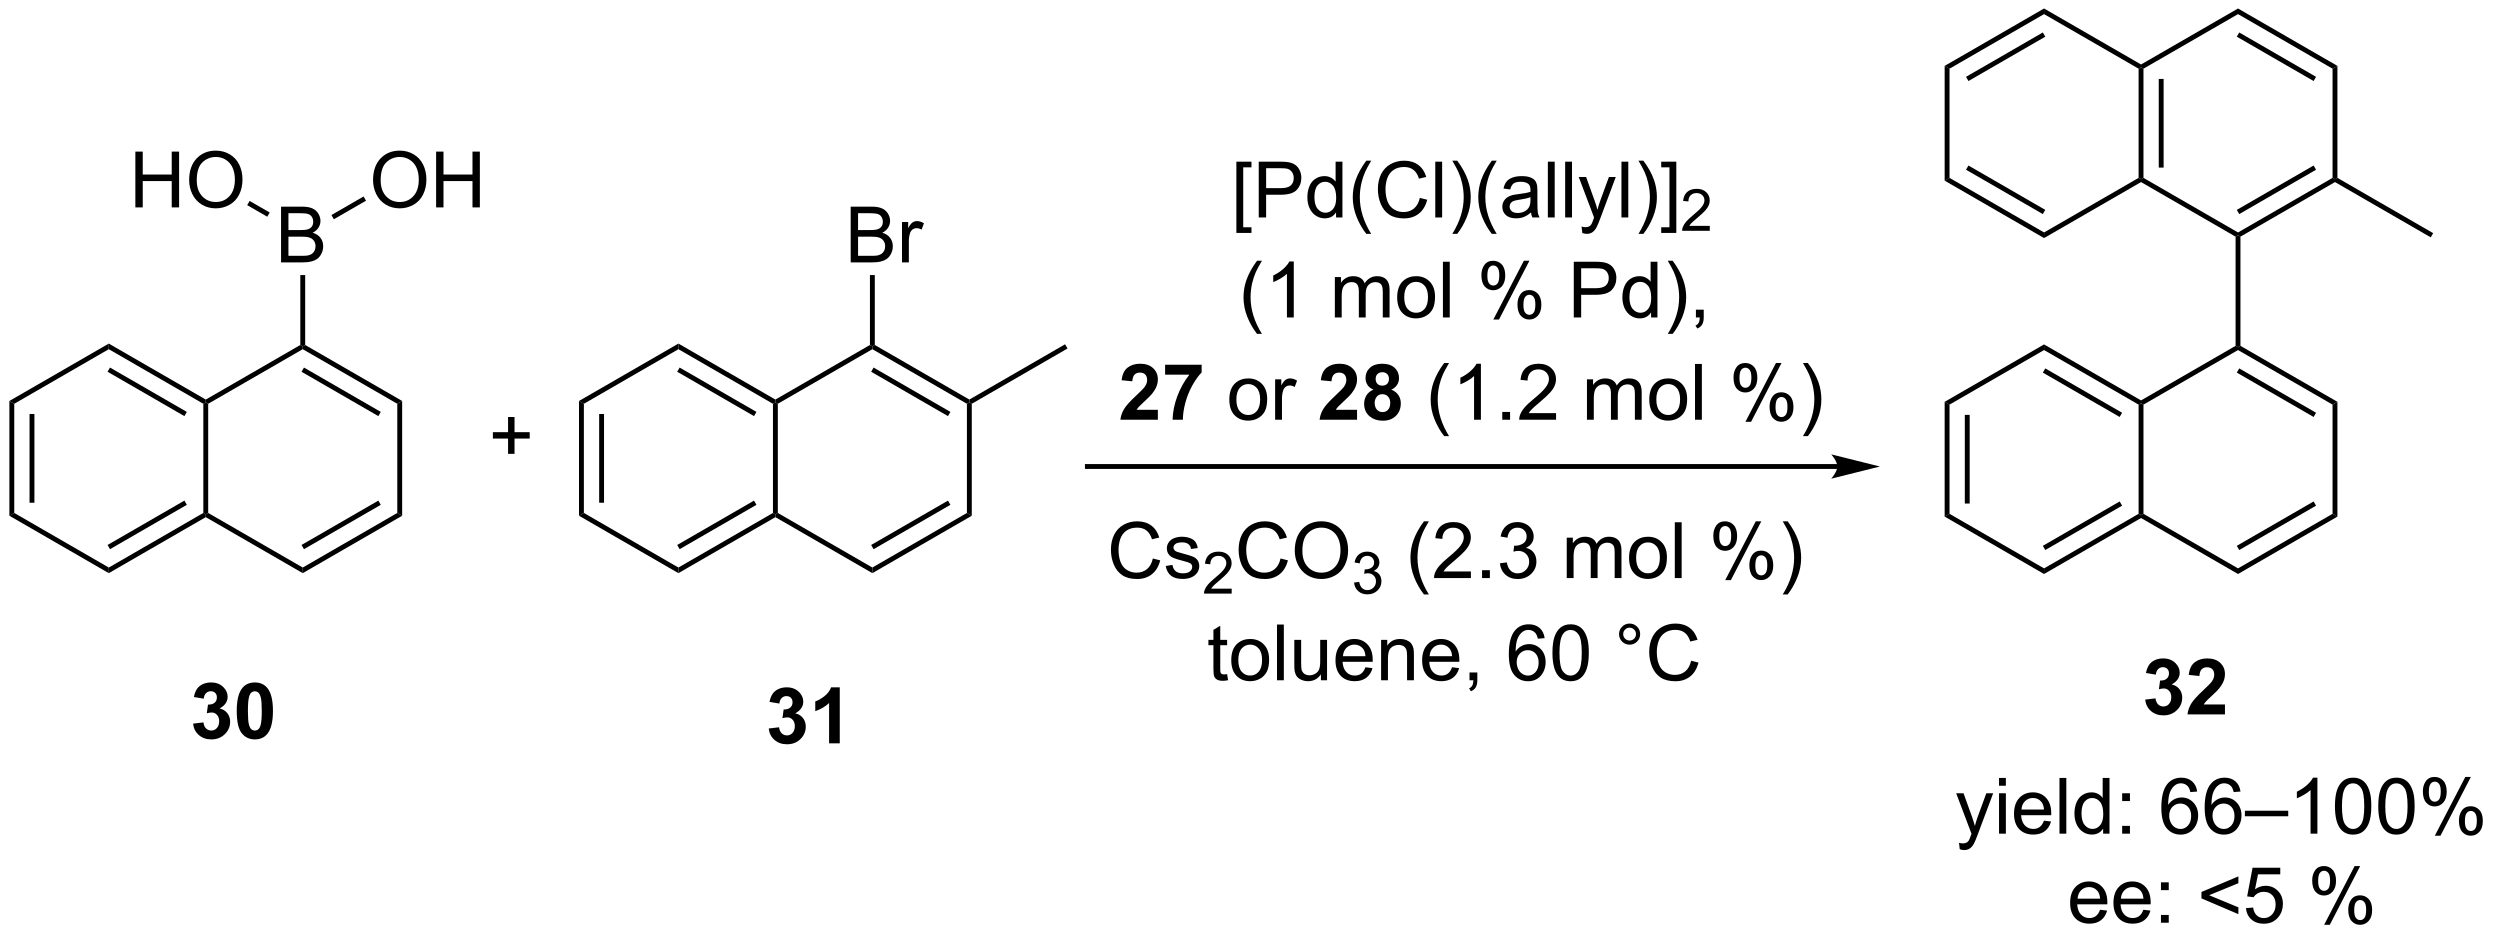 <?xml version="1.0" encoding="UTF-8"?>
<!DOCTYPE svg PUBLIC '-//W3C//DTD SVG 1.0//EN'
          'http://www.w3.org/TR/2001/REC-SVG-20010904/DTD/svg10.dtd'>
<svg stroke-dasharray="none" shape-rendering="auto" xmlns="http://www.w3.org/2000/svg" font-family="'Dialog'" text-rendering="auto" width="352" fill-opacity="1" color-interpolation="auto" color-rendering="auto" preserveAspectRatio="xMidYMid meet" font-size="12px" viewBox="0 0 352 132" fill="black" xmlns:xlink="http://www.w3.org/1999/xlink" stroke="black" image-rendering="auto" stroke-miterlimit="10" stroke-linecap="square" stroke-linejoin="miter" font-style="normal" stroke-width="1" height="132" stroke-dashoffset="0" font-weight="normal" stroke-opacity="1"
><!--Generated by the Batik Graphics2D SVG Generator--><defs id="genericDefs"
  /><g
  ><defs id="defs1"
    ><clipPath clipPathUnits="userSpaceOnUse" id="clipPath1"
      ><path d="M0.646 0.646 L263.93 0.646 L263.93 99.442 L0.646 99.442 L0.646 0.646 Z"
      /></clipPath
      ><clipPath clipPathUnits="userSpaceOnUse" id="clipPath2"
      ><path d="M26.319 295.489 L26.319 391.538 L282.282 391.538 L282.282 295.489 Z"
      /></clipPath
    ></defs
    ><g transform="scale(1.333,1.333) translate(-0.646,-0.646) matrix(1.029,0,0,1.029,-26.425,-303.294)"
    ><path d="M153.221 319.286 L153.221 311.968 L154.771 311.968 L154.771 312.549 L153.924 312.549 L153.924 318.702 L154.771 318.702 L154.771 319.286 L153.221 319.286 ZM155.517 317.694 L155.517 311.968 L157.678 311.968 Q158.249 311.968 158.548 312.022 Q158.97 312.093 159.254 312.291 Q159.54 312.486 159.715 312.843 Q159.889 313.197 159.889 313.624 Q159.889 314.353 159.423 314.861 Q158.959 315.366 157.743 315.366 L156.275 315.366 L156.275 317.694 L155.517 317.694 ZM156.275 314.689 L157.756 314.689 Q158.491 314.689 158.798 314.416 Q159.108 314.142 159.108 313.647 Q159.108 313.288 158.926 313.033 Q158.743 312.775 158.446 312.694 Q158.256 312.642 157.741 312.642 L156.275 312.642 L156.275 314.689 ZM163.454 317.694 L163.454 317.171 Q163.061 317.788 162.296 317.788 Q161.798 317.788 161.381 317.515 Q160.967 317.241 160.738 316.752 Q160.509 316.26 160.509 315.624 Q160.509 315.002 160.715 314.497 Q160.923 313.991 161.337 313.723 Q161.751 313.452 162.264 313.452 Q162.639 313.452 162.931 313.611 Q163.225 313.767 163.407 314.022 L163.407 311.968 L164.108 311.968 L164.108 317.694 L163.454 317.694 ZM161.233 315.624 Q161.233 316.421 161.569 316.817 Q161.905 317.21 162.361 317.21 Q162.821 317.21 163.144 316.832 Q163.467 316.455 163.467 315.681 Q163.467 314.83 163.139 314.431 Q162.811 314.033 162.329 314.033 Q161.861 314.033 161.546 314.416 Q161.233 314.799 161.233 315.624 ZM166.557 319.379 Q165.974 318.645 165.57 317.661 Q165.169 316.674 165.169 315.619 Q165.169 314.689 165.471 313.838 Q165.823 312.851 166.557 311.869 L167.06 311.869 Q166.589 312.681 166.435 313.03 Q166.198 313.569 166.06 314.155 Q165.893 314.885 165.893 315.624 Q165.893 317.502 167.06 319.379 L166.557 319.379 ZM172.052 315.687 L172.81 315.877 Q172.573 316.812 171.953 317.304 Q171.333 317.793 170.44 317.793 Q169.513 317.793 168.932 317.416 Q168.354 317.038 168.049 316.325 Q167.747 315.608 167.747 314.788 Q167.747 313.892 168.089 313.228 Q168.432 312.562 169.062 312.215 Q169.693 311.869 170.45 311.869 Q171.31 311.869 171.896 312.306 Q172.482 312.744 172.714 313.538 L171.966 313.713 Q171.768 313.088 171.388 312.804 Q171.01 312.517 170.435 312.517 Q169.776 312.517 169.331 312.835 Q168.888 313.15 168.708 313.684 Q168.529 314.218 168.529 314.783 Q168.529 315.515 168.742 316.059 Q168.956 316.603 169.404 316.874 Q169.854 317.142 170.377 317.142 Q171.013 317.142 171.453 316.775 Q171.896 316.408 172.052 315.687 ZM173.639 317.694 L173.639 311.968 L174.342 311.968 L174.342 317.694 L173.639 317.694 ZM175.893 319.379 L175.388 319.379 Q176.557 317.502 176.557 315.624 Q176.557 314.89 176.388 314.166 Q176.255 313.58 176.018 313.041 Q175.864 312.689 175.388 311.869 L175.893 311.869 Q176.627 312.851 176.979 313.838 Q177.279 314.689 177.279 315.619 Q177.279 316.674 176.875 317.661 Q176.471 318.645 175.893 319.379 ZM179.44 319.379 Q178.857 318.645 178.453 317.661 Q178.052 316.674 178.052 315.619 Q178.052 314.689 178.354 313.838 Q178.706 312.851 179.44 311.869 L179.943 311.869 Q179.471 312.681 179.318 313.03 Q179.081 313.569 178.943 314.155 Q178.776 314.885 178.776 315.624 Q178.776 317.502 179.943 319.379 L179.44 319.379 ZM183.466 317.181 Q183.075 317.515 182.714 317.653 Q182.354 317.788 181.94 317.788 Q181.255 317.788 180.888 317.455 Q180.521 317.119 180.521 316.601 Q180.521 316.296 180.659 316.043 Q180.799 315.791 181.023 315.64 Q181.247 315.486 181.529 315.408 Q181.737 315.353 182.154 315.304 Q183.005 315.202 183.409 315.062 Q183.411 314.916 183.411 314.877 Q183.411 314.447 183.214 314.272 Q182.943 314.033 182.411 314.033 Q181.917 314.033 181.68 314.207 Q181.443 314.382 181.331 314.822 L180.643 314.728 Q180.737 314.288 180.95 314.017 Q181.167 313.744 181.573 313.598 Q181.979 313.452 182.513 313.452 Q183.044 313.452 183.375 313.577 Q183.708 313.702 183.864 313.892 Q184.021 314.08 184.083 314.369 Q184.12 314.549 184.12 315.017 L184.12 315.955 Q184.12 316.937 184.164 317.197 Q184.208 317.455 184.341 317.694 L183.607 317.694 Q183.497 317.476 183.466 317.181 ZM183.409 315.611 Q183.026 315.767 182.26 315.877 Q181.825 315.939 181.646 316.017 Q181.466 316.095 181.367 316.247 Q181.271 316.397 181.271 316.58 Q181.271 316.861 181.484 317.049 Q181.698 317.236 182.107 317.236 Q182.513 317.236 182.828 317.059 Q183.146 316.882 183.294 316.572 Q183.409 316.335 183.409 315.869 L183.409 315.611 ZM185.194 317.694 L185.194 311.968 L185.897 311.968 L185.897 317.694 L185.194 317.694 ZM186.971 317.694 L186.971 311.968 L187.674 311.968 L187.674 317.694 L186.971 317.694 ZM188.733 319.293 L188.655 318.632 Q188.884 318.694 189.056 318.694 Q189.29 318.694 189.431 318.616 Q189.571 318.538 189.663 318.397 Q189.728 318.293 189.876 317.874 Q189.897 317.817 189.939 317.702 L188.366 313.546 L189.124 313.546 L189.986 315.947 Q190.155 316.405 190.288 316.908 Q190.407 316.424 190.577 315.963 L191.462 313.546 L192.165 313.546 L190.587 317.765 Q190.334 318.45 190.194 318.707 Q190.006 319.054 189.764 319.215 Q189.522 319.379 189.186 319.379 Q188.983 319.379 188.733 319.293 ZM192.749 317.694 L192.749 311.968 L193.452 311.968 L193.452 317.694 L192.749 317.694 ZM195.002 319.379 L194.497 319.379 Q195.667 317.502 195.667 315.624 Q195.667 314.89 195.497 314.166 Q195.364 313.58 195.127 313.041 Q194.974 312.689 194.497 311.869 L195.002 311.869 Q195.737 312.851 196.089 313.838 Q196.388 314.689 196.388 315.619 Q196.388 316.674 195.984 317.661 Q195.581 318.645 195.002 319.379 ZM198.38 319.286 L196.831 319.286 L196.831 318.702 L197.677 318.702 L197.677 312.549 L196.831 312.549 L196.831 311.968 L198.38 311.968 L198.38 319.286 Z" stroke="none" clip-path="url(#clipPath2)"
    /></g
    ><g transform="matrix(1.371,0,0,1.371,-36.095,-405.253)"
    ><path d="M201.921 318.787 L201.921 319.294 L199.081 319.294 Q199.075 319.103 199.144 318.927 Q199.251 318.638 199.489 318.357 Q199.73 318.076 200.181 317.707 Q200.88 317.132 201.126 316.796 Q201.372 316.46 201.372 316.162 Q201.372 315.849 201.148 315.634 Q200.925 315.417 200.564 315.417 Q200.183 315.417 199.954 315.646 Q199.726 315.875 199.724 316.279 L199.181 316.224 Q199.238 315.617 199.601 315.3 Q199.964 314.982 200.575 314.982 Q201.195 314.982 201.554 315.326 Q201.915 315.667 201.915 316.173 Q201.915 316.431 201.81 316.681 Q201.704 316.929 201.458 317.205 Q201.214 317.48 200.646 317.96 Q200.171 318.359 200.036 318.501 Q199.902 318.644 199.814 318.787 L201.921 318.787 Z" stroke="none" clip-path="url(#clipPath2)"
    /></g
    ><g transform="matrix(1.371,0,0,1.371,-36.095,-405.253)"
    ><path d="M155.423 329.879 Q154.84 329.145 154.436 328.161 Q154.035 327.174 154.035 326.119 Q154.035 325.189 154.337 324.338 Q154.689 323.351 155.423 322.369 L155.925 322.369 Q155.454 323.181 155.3 323.53 Q155.064 324.069 154.925 324.655 Q154.759 325.385 154.759 326.124 Q154.759 328.002 155.925 329.879 L155.423 329.879 ZM159.196 328.194 L158.493 328.194 L158.493 323.713 Q158.238 323.955 157.827 324.197 Q157.415 324.439 157.087 324.562 L157.087 323.882 Q157.675 323.603 158.116 323.21 Q158.558 322.814 158.743 322.444 L159.196 322.444 L159.196 328.194 ZM163.415 328.194 L163.415 324.046 L164.043 324.046 L164.043 324.627 Q164.238 324.322 164.561 324.137 Q164.886 323.952 165.3 323.952 Q165.761 323.952 166.056 324.145 Q166.353 324.335 166.472 324.679 Q166.965 323.952 167.754 323.952 Q168.371 323.952 168.702 324.293 Q169.035 324.635 169.035 325.345 L169.035 328.194 L168.337 328.194 L168.337 325.58 Q168.337 325.158 168.267 324.973 Q168.199 324.788 168.019 324.676 Q167.84 324.562 167.597 324.562 Q167.16 324.562 166.871 324.853 Q166.582 325.142 166.582 325.783 L166.582 328.194 L165.879 328.194 L165.879 325.499 Q165.879 325.03 165.707 324.796 Q165.535 324.562 165.144 324.562 Q164.847 324.562 164.595 324.718 Q164.345 324.874 164.23 325.176 Q164.118 325.476 164.118 326.041 L164.118 328.194 L163.415 328.194 ZM169.816 326.119 Q169.816 324.968 170.457 324.413 Q170.993 323.952 171.761 323.952 Q172.618 323.952 173.16 324.512 Q173.704 325.072 173.704 326.062 Q173.704 326.861 173.462 327.322 Q173.222 327.78 172.764 328.036 Q172.306 328.288 171.761 328.288 Q170.892 328.288 170.353 327.731 Q169.816 327.171 169.816 326.119 ZM170.54 326.119 Q170.54 326.916 170.886 327.314 Q171.235 327.71 171.761 327.71 Q172.285 327.71 172.631 327.312 Q172.98 326.913 172.98 326.095 Q172.98 325.327 172.631 324.931 Q172.282 324.533 171.761 324.533 Q171.235 324.533 170.886 324.929 Q170.54 325.322 170.54 326.119 ZM174.513 328.194 L174.513 322.468 L175.216 322.468 L175.216 328.194 L174.513 328.194 ZM178.466 323.843 Q178.466 323.228 178.773 322.799 Q179.083 322.369 179.669 322.369 Q180.208 322.369 180.56 322.754 Q180.914 323.14 180.914 323.885 Q180.914 324.611 180.557 325.004 Q180.2 325.397 179.677 325.397 Q179.156 325.397 178.81 325.012 Q178.466 324.624 178.466 323.843 ZM179.687 322.853 Q179.427 322.853 179.252 323.08 Q179.078 323.306 179.078 323.913 Q179.078 324.463 179.252 324.689 Q179.429 324.913 179.687 324.913 Q179.953 324.913 180.127 324.687 Q180.302 324.46 180.302 323.858 Q180.302 323.304 180.125 323.08 Q179.95 322.853 179.687 322.853 ZM179.692 328.405 L182.825 322.369 L183.396 322.369 L180.273 328.405 L179.692 328.405 ZM182.169 326.851 Q182.169 326.233 182.476 325.806 Q182.786 325.377 183.375 325.377 Q183.914 325.377 184.268 325.762 Q184.622 326.147 184.622 326.892 Q184.622 327.619 184.263 328.012 Q183.906 328.405 183.38 328.405 Q182.859 328.405 182.513 328.017 Q182.169 327.627 182.169 326.851 ZM183.396 325.861 Q183.13 325.861 182.956 326.088 Q182.781 326.314 182.781 326.921 Q182.781 327.468 182.956 327.694 Q183.132 327.921 183.39 327.921 Q183.661 327.921 183.833 327.694 Q184.007 327.468 184.007 326.866 Q184.007 326.312 183.831 326.088 Q183.656 325.861 183.396 325.861 ZM187.953 328.194 L187.953 322.468 L190.114 322.468 Q190.685 322.468 190.984 322.522 Q191.406 322.593 191.69 322.791 Q191.976 322.986 192.151 323.343 Q192.325 323.697 192.325 324.124 Q192.325 324.853 191.859 325.361 Q191.396 325.866 190.179 325.866 L188.711 325.866 L188.711 328.194 L187.953 328.194 ZM188.711 325.189 L190.192 325.189 Q190.927 325.189 191.234 324.916 Q191.544 324.642 191.544 324.147 Q191.544 323.788 191.362 323.533 Q191.179 323.275 190.882 323.194 Q190.692 323.142 190.177 323.142 L188.711 323.142 L188.711 325.189 ZM195.89 328.194 L195.89 327.671 Q195.497 328.288 194.732 328.288 Q194.234 328.288 193.817 328.015 Q193.403 327.741 193.174 327.252 Q192.945 326.76 192.945 326.124 Q192.945 325.502 193.151 324.997 Q193.359 324.491 193.773 324.223 Q194.187 323.952 194.7 323.952 Q195.075 323.952 195.367 324.111 Q195.661 324.267 195.844 324.522 L195.844 322.468 L196.544 322.468 L196.544 328.194 L195.89 328.194 ZM193.669 326.124 Q193.669 326.921 194.005 327.317 Q194.341 327.71 194.797 327.71 Q195.257 327.71 195.581 327.332 Q195.903 326.955 195.903 326.181 Q195.903 325.33 195.575 324.931 Q195.247 324.533 194.765 324.533 Q194.297 324.533 193.982 324.916 Q193.669 325.299 193.669 326.124 ZM198.11 329.879 L197.605 329.879 Q198.774 328.002 198.774 326.124 Q198.774 325.39 198.605 324.666 Q198.472 324.08 198.235 323.541 Q198.082 323.189 197.605 322.369 L198.11 322.369 Q198.845 323.351 199.196 324.338 Q199.496 325.189 199.496 326.119 Q199.496 327.174 199.092 328.161 Q198.689 329.145 198.11 329.879 ZM200.496 328.194 L200.496 327.392 L201.298 327.392 L201.298 328.194 Q201.298 328.637 201.142 328.908 Q200.985 329.179 200.644 329.327 L200.449 329.028 Q200.673 328.929 200.777 328.739 Q200.884 328.551 200.894 328.194 L200.496 328.194 Z" stroke="none" clip-path="url(#clipPath2)"
    /></g
    ><g transform="matrix(1.371,0,0,1.371,-36.095,-405.253)"
    ><path d="M145.238 337.674 L145.238 338.694 L141.392 338.694 Q141.454 338.116 141.767 337.598 Q142.079 337.08 143.001 336.226 Q143.743 335.533 143.91 335.288 Q144.136 334.947 144.136 334.616 Q144.136 334.249 143.939 334.051 Q143.743 333.853 143.394 333.853 Q143.05 333.853 142.847 334.062 Q142.644 334.267 142.613 334.749 L141.519 334.64 Q141.618 333.733 142.134 333.34 Q142.649 332.944 143.423 332.944 Q144.269 332.944 144.754 333.403 Q145.238 333.858 145.238 334.538 Q145.238 334.924 145.1 335.275 Q144.962 335.624 144.66 336.007 Q144.462 336.26 143.941 336.736 Q143.423 337.213 143.282 337.369 Q143.144 337.525 143.058 337.674 L145.238 337.674 ZM145.982 334.064 L145.982 333.046 L149.734 333.046 L149.734 333.843 Q149.27 334.299 148.789 335.155 Q148.31 336.01 148.057 336.973 Q147.804 337.937 147.81 338.694 L146.75 338.694 Q146.778 337.507 147.239 336.272 Q147.703 335.038 148.476 334.064 L145.982 334.064 Z" stroke="none" clip-path="url(#clipPath2)"
    /></g
    ><g transform="matrix(1.371,0,0,1.371,-36.095,-405.253)"
    ><path d="M152.578 336.619 Q152.578 335.468 153.218 334.913 Q153.755 334.452 154.523 334.452 Q155.38 334.452 155.922 335.012 Q156.466 335.572 156.466 336.562 Q156.466 337.361 156.224 337.822 Q155.984 338.28 155.526 338.536 Q155.067 338.788 154.523 338.788 Q153.653 338.788 153.114 338.231 Q152.578 337.671 152.578 336.619 ZM153.302 336.619 Q153.302 337.416 153.648 337.814 Q153.997 338.21 154.523 338.21 Q155.047 338.21 155.393 337.812 Q155.742 337.413 155.742 336.595 Q155.742 335.827 155.393 335.431 Q155.044 335.033 154.523 335.033 Q153.997 335.033 153.648 335.429 Q153.302 335.822 153.302 336.619 ZM157.282 338.694 L157.282 334.546 L157.915 334.546 L157.915 335.174 Q158.157 334.733 158.36 334.593 Q158.566 334.452 158.814 334.452 Q159.168 334.452 159.535 334.679 L159.293 335.33 Q159.035 335.179 158.777 335.179 Q158.548 335.179 158.363 335.317 Q158.181 335.455 158.103 335.702 Q157.985 336.077 157.985 336.522 L157.985 338.694 L157.282 338.694 Z" stroke="none" clip-path="url(#clipPath2)"
    /></g
    ><g transform="matrix(1.371,0,0,1.371,-36.095,-405.253)"
    ><path d="M165.695 337.674 L165.695 338.694 L161.849 338.694 Q161.911 338.116 162.224 337.598 Q162.536 337.08 163.458 336.226 Q164.2 335.533 164.367 335.288 Q164.594 334.947 164.594 334.616 Q164.594 334.249 164.396 334.051 Q164.2 333.853 163.851 333.853 Q163.508 333.853 163.304 334.062 Q163.101 334.267 163.07 334.749 L161.976 334.64 Q162.075 333.733 162.591 333.34 Q163.107 332.944 163.88 332.944 Q164.726 332.944 165.211 333.403 Q165.695 333.858 165.695 334.538 Q165.695 334.924 165.557 335.275 Q165.419 335.624 165.117 336.007 Q164.919 336.26 164.398 336.736 Q163.88 337.213 163.739 337.369 Q163.601 337.525 163.515 337.674 L165.695 337.674 ZM167.379 335.603 Q166.954 335.424 166.759 335.111 Q166.566 334.796 166.566 334.421 Q166.566 333.78 167.014 333.364 Q167.462 332.944 168.285 332.944 Q169.103 332.944 169.553 333.364 Q170.004 333.78 170.004 334.421 Q170.004 334.819 169.795 335.129 Q169.59 335.439 169.215 335.603 Q169.691 335.796 169.939 336.163 Q170.189 336.53 170.189 337.01 Q170.189 337.804 169.681 338.301 Q169.175 338.796 168.337 338.796 Q167.556 338.796 167.035 338.385 Q166.423 337.9 166.423 337.056 Q166.423 336.593 166.652 336.205 Q166.884 335.814 167.379 335.603 ZM167.605 334.499 Q167.605 334.827 167.79 335.012 Q167.978 335.194 168.285 335.194 Q168.597 335.194 168.785 335.01 Q168.972 334.822 168.972 334.494 Q168.972 334.187 168.787 334.002 Q168.603 333.814 168.298 333.814 Q167.98 333.814 167.793 334.002 Q167.605 334.189 167.605 334.499 ZM167.504 336.952 Q167.504 337.405 167.735 337.661 Q167.97 337.913 168.316 337.913 Q168.657 337.913 168.879 337.668 Q169.103 337.424 169.103 336.963 Q169.103 336.562 168.876 336.317 Q168.649 336.072 168.3 336.072 Q167.899 336.072 167.702 336.351 Q167.504 336.627 167.504 336.952 Z" stroke="none" clip-path="url(#clipPath2)"
    /></g
    ><g transform="matrix(1.371,0,0,1.371,-36.095,-405.253)"
    ><path d="M174.642 340.379 Q174.058 339.645 173.655 338.661 Q173.254 337.674 173.254 336.619 Q173.254 335.689 173.556 334.838 Q173.907 333.851 174.642 332.869 L175.144 332.869 Q174.673 333.681 174.519 334.03 Q174.282 334.569 174.144 335.155 Q173.978 335.885 173.978 336.624 Q173.978 338.502 175.144 340.379 L174.642 340.379 ZM178.415 338.694 L177.712 338.694 L177.712 334.213 Q177.457 334.455 177.045 334.697 Q176.634 334.939 176.306 335.062 L176.306 334.382 Q176.894 334.103 177.334 333.71 Q177.777 333.314 177.962 332.944 L178.415 332.944 L178.415 338.694 ZM180.609 338.694 L180.609 337.892 L181.411 337.892 L181.411 338.694 L180.609 338.694 ZM186.134 338.017 L186.134 338.694 L182.347 338.694 Q182.34 338.439 182.431 338.205 Q182.574 337.819 182.892 337.444 Q183.212 337.069 183.814 336.577 Q184.746 335.812 185.074 335.364 Q185.402 334.916 185.402 334.517 Q185.402 334.101 185.103 333.814 Q184.806 333.525 184.324 333.525 Q183.816 333.525 183.511 333.83 Q183.207 334.135 183.204 334.674 L182.48 334.601 Q182.556 333.791 183.04 333.369 Q183.524 332.944 184.34 332.944 Q185.165 332.944 185.644 333.403 Q186.126 333.858 186.126 334.533 Q186.126 334.877 185.985 335.21 Q185.845 335.541 185.517 335.908 Q185.191 336.275 184.433 336.916 Q183.8 337.447 183.621 337.637 Q183.441 337.827 183.324 338.017 L186.134 338.017 ZM189.306 338.694 L189.306 334.546 L189.933 334.546 L189.933 335.127 Q190.129 334.822 190.452 334.637 Q190.777 334.452 191.191 334.452 Q191.652 334.452 191.946 334.645 Q192.243 334.835 192.363 335.179 Q192.855 334.452 193.644 334.452 Q194.261 334.452 194.592 334.793 Q194.925 335.135 194.925 335.845 L194.925 338.694 L194.228 338.694 L194.228 336.08 Q194.228 335.658 194.157 335.473 Q194.09 335.288 193.91 335.176 Q193.73 335.062 193.488 335.062 Q193.05 335.062 192.761 335.353 Q192.472 335.642 192.472 336.283 L192.472 338.694 L191.769 338.694 L191.769 335.999 Q191.769 335.53 191.597 335.296 Q191.425 335.062 191.035 335.062 Q190.738 335.062 190.485 335.218 Q190.235 335.374 190.121 335.676 Q190.009 335.976 190.009 336.541 L190.009 338.694 L189.306 338.694 ZM195.707 336.619 Q195.707 335.468 196.347 334.913 Q196.884 334.452 197.652 334.452 Q198.509 334.452 199.05 335.012 Q199.595 335.572 199.595 336.562 Q199.595 337.361 199.353 337.822 Q199.113 338.28 198.655 338.536 Q198.196 338.788 197.652 338.788 Q196.782 338.788 196.243 338.231 Q195.707 337.671 195.707 336.619 ZM196.431 336.619 Q196.431 337.416 196.777 337.814 Q197.126 338.21 197.652 338.21 Q198.175 338.21 198.522 337.812 Q198.871 337.413 198.871 336.595 Q198.871 335.827 198.522 335.431 Q198.173 335.033 197.652 335.033 Q197.126 335.033 196.777 335.429 Q196.431 335.822 196.431 336.619 ZM200.403 338.694 L200.403 332.968 L201.107 332.968 L201.107 338.694 L200.403 338.694 ZM204.357 334.343 Q204.357 333.728 204.664 333.299 Q204.974 332.869 205.56 332.869 Q206.099 332.869 206.45 333.254 Q206.804 333.64 206.804 334.385 Q206.804 335.111 206.448 335.504 Q206.091 335.897 205.567 335.897 Q205.047 335.897 204.7 335.512 Q204.357 335.124 204.357 334.343 ZM205.578 333.353 Q205.317 333.353 205.143 333.58 Q204.969 333.806 204.969 334.413 Q204.969 334.963 205.143 335.189 Q205.32 335.413 205.578 335.413 Q205.844 335.413 206.018 335.187 Q206.192 334.96 206.192 334.358 Q206.192 333.804 206.015 333.58 Q205.841 333.353 205.578 333.353 ZM205.583 338.905 L208.716 332.869 L209.286 332.869 L206.164 338.905 L205.583 338.905 ZM208.06 337.351 Q208.06 336.733 208.367 336.306 Q208.677 335.877 209.265 335.877 Q209.804 335.877 210.159 336.262 Q210.513 336.647 210.513 337.392 Q210.513 338.119 210.153 338.512 Q209.797 338.905 209.271 338.905 Q208.75 338.905 208.403 338.517 Q208.06 338.127 208.06 337.351 ZM209.286 336.361 Q209.021 336.361 208.846 336.588 Q208.672 336.814 208.672 337.421 Q208.672 337.968 208.846 338.194 Q209.023 338.421 209.281 338.421 Q209.552 338.421 209.724 338.194 Q209.898 337.968 209.898 337.366 Q209.898 336.812 209.721 336.588 Q209.547 336.361 209.286 336.361 ZM211.993 340.379 L211.488 340.379 Q212.657 338.502 212.657 336.624 Q212.657 335.89 212.488 335.166 Q212.355 334.58 212.118 334.041 Q211.965 333.689 211.488 332.869 L211.993 332.869 Q212.728 333.851 213.079 334.838 Q213.379 335.689 213.379 336.619 Q213.379 337.674 212.975 338.661 Q212.571 339.645 211.993 340.379 Z" stroke="none" clip-path="url(#clipPath2)"
    /></g
    ><g transform="matrix(1.371,0,0,1.371,-36.095,-405.253)"
    ><path d="M144.723 352.946 L145.481 353.136 Q145.244 354.071 144.624 354.563 Q144.004 355.053 143.111 355.053 Q142.184 355.053 141.603 354.675 Q141.025 354.297 140.72 353.584 Q140.418 352.868 140.418 352.047 Q140.418 351.151 140.76 350.488 Q141.103 349.821 141.733 349.474 Q142.364 349.128 143.121 349.128 Q143.981 349.128 144.567 349.566 Q145.153 350.003 145.385 350.797 L144.637 350.972 Q144.439 350.347 144.059 350.063 Q143.681 349.776 143.106 349.776 Q142.447 349.776 142.002 350.094 Q141.559 350.409 141.379 350.943 Q141.2 351.477 141.2 352.042 Q141.2 352.774 141.413 353.318 Q141.627 353.863 142.075 354.133 Q142.525 354.401 143.048 354.401 Q143.684 354.401 144.124 354.034 Q144.567 353.667 144.723 352.946 ZM146.045 353.714 L146.74 353.605 Q146.797 354.024 147.065 354.248 Q147.334 354.469 147.813 354.469 Q148.297 354.469 148.532 354.271 Q148.766 354.073 148.766 353.808 Q148.766 353.571 148.56 353.433 Q148.414 353.339 147.841 353.196 Q147.068 353 146.769 352.857 Q146.469 352.714 146.315 352.464 Q146.162 352.211 146.162 351.907 Q146.162 351.628 146.287 351.394 Q146.414 351.157 146.633 351 Q146.797 350.878 147.081 350.795 Q147.365 350.711 147.688 350.711 Q148.177 350.711 148.545 350.852 Q148.914 350.993 149.089 351.232 Q149.266 351.472 149.334 351.875 L148.646 351.969 Q148.599 351.649 148.373 351.469 Q148.149 351.29 147.74 351.29 Q147.256 351.29 147.047 351.451 Q146.841 351.61 146.841 351.823 Q146.841 351.961 146.927 352.071 Q147.013 352.183 147.196 352.258 Q147.302 352.297 147.818 352.438 Q148.563 352.636 148.857 352.764 Q149.154 352.891 149.321 353.133 Q149.49 353.375 149.49 353.735 Q149.49 354.086 149.284 354.396 Q149.078 354.706 148.69 354.878 Q148.305 355.047 147.818 355.047 Q147.008 355.047 146.584 354.711 Q146.162 354.375 146.045 353.714 Z" stroke="none" clip-path="url(#clipPath2)"
    /></g
    ><g transform="matrix(1.371,0,0,1.371,-36.095,-405.253)"
    ><path d="M152.819 356.046 L152.819 356.554 L149.979 356.554 Q149.973 356.362 150.041 356.186 Q150.149 355.897 150.387 355.616 Q150.627 355.335 151.078 354.966 Q151.778 354.392 152.024 354.055 Q152.27 353.72 152.27 353.421 Q152.27 353.108 152.045 352.893 Q151.823 352.677 151.461 352.677 Q151.08 352.677 150.852 352.905 Q150.623 353.134 150.621 353.538 L150.078 353.483 Q150.135 352.876 150.498 352.559 Q150.862 352.241 151.473 352.241 Q152.092 352.241 152.452 352.585 Q152.813 352.927 152.813 353.433 Q152.813 353.69 152.707 353.94 Q152.602 354.188 152.356 354.464 Q152.112 354.739 151.543 355.22 Q151.069 355.618 150.934 355.761 Q150.799 355.903 150.711 356.046 L152.819 356.046 Z" stroke="none" clip-path="url(#clipPath2)"
    /></g
    ><g transform="matrix(1.371,0,0,1.371,-36.095,-405.253)"
    ><path d="M157.837 352.946 L158.595 353.136 Q158.358 354.071 157.738 354.563 Q157.119 355.053 156.225 355.053 Q155.298 355.053 154.717 354.675 Q154.139 354.297 153.835 353.584 Q153.532 352.868 153.532 352.047 Q153.532 351.151 153.874 350.488 Q154.217 349.821 154.848 349.474 Q155.478 349.128 156.236 349.128 Q157.095 349.128 157.681 349.566 Q158.267 350.003 158.499 350.797 L157.751 350.972 Q157.553 350.347 157.173 350.063 Q156.796 349.776 156.22 349.776 Q155.561 349.776 155.116 350.094 Q154.673 350.409 154.494 350.943 Q154.314 351.477 154.314 352.042 Q154.314 352.774 154.527 353.318 Q154.741 353.863 155.189 354.133 Q155.639 354.401 156.163 354.401 Q156.798 354.401 157.238 354.034 Q157.681 353.667 157.837 352.946 ZM159.299 352.165 Q159.299 350.738 160.065 349.933 Q160.831 349.125 162.042 349.125 Q162.833 349.125 163.469 349.506 Q164.107 349.883 164.44 350.56 Q164.776 351.238 164.776 352.097 Q164.776 352.969 164.424 353.657 Q164.073 354.344 163.427 354.698 Q162.784 355.053 162.036 355.053 Q161.229 355.053 160.591 354.662 Q159.956 354.269 159.628 353.594 Q159.299 352.917 159.299 352.165 ZM160.081 352.175 Q160.081 353.211 160.635 353.808 Q161.193 354.401 162.034 354.401 Q162.888 354.401 163.44 353.8 Q163.995 353.198 163.995 352.094 Q163.995 351.394 163.758 350.873 Q163.521 350.352 163.065 350.066 Q162.612 349.776 162.044 349.776 Q161.24 349.776 160.659 350.331 Q160.081 350.883 160.081 352.175 Z" stroke="none" clip-path="url(#clipPath2)"
    /></g
    ><g transform="matrix(1.371,0,0,1.371,-36.095,-405.253)"
    ><path d="M165.386 355.419 L165.913 355.349 Q166.005 355.798 166.222 355.995 Q166.441 356.192 166.755 356.192 Q167.126 356.192 167.382 355.934 Q167.64 355.677 167.64 355.296 Q167.64 354.933 167.402 354.698 Q167.165 354.462 166.798 354.462 Q166.65 354.462 166.427 354.52 L166.486 354.058 Q166.538 354.063 166.57 354.063 Q166.907 354.063 167.177 353.888 Q167.447 353.712 167.447 353.345 Q167.447 353.055 167.249 352.866 Q167.054 352.675 166.744 352.675 Q166.435 352.675 166.23 352.868 Q166.025 353.061 165.966 353.448 L165.439 353.354 Q165.536 352.823 165.878 352.532 Q166.222 352.241 166.732 352.241 Q167.083 352.241 167.378 352.392 Q167.675 352.542 167.831 352.804 Q167.988 353.063 167.988 353.356 Q167.988 353.636 167.837 353.864 Q167.689 354.093 167.396 354.227 Q167.777 354.315 167.988 354.593 Q168.198 354.868 168.198 355.284 Q168.198 355.847 167.788 356.239 Q167.378 356.63 166.751 356.63 Q166.187 356.63 165.812 356.294 Q165.439 355.956 165.386 355.419 Z" stroke="none" clip-path="url(#clipPath2)"
    /></g
    ><g transform="matrix(1.371,0,0,1.371,-36.095,-405.253)"
    ><path d="M172.566 356.639 Q171.983 355.904 171.579 354.92 Q171.178 353.933 171.178 352.878 Q171.178 351.948 171.48 351.097 Q171.832 350.11 172.566 349.128 L173.069 349.128 Q172.597 349.941 172.444 350.29 Q172.207 350.829 172.069 351.415 Q171.902 352.144 171.902 352.883 Q171.902 354.761 173.069 356.639 L172.566 356.639 ZM177.386 354.276 L177.386 354.954 L173.6 354.954 Q173.592 354.698 173.683 354.464 Q173.827 354.079 174.144 353.704 Q174.464 353.329 175.066 352.836 Q175.998 352.071 176.327 351.623 Q176.655 351.175 176.655 350.776 Q176.655 350.36 176.355 350.073 Q176.058 349.784 175.577 349.784 Q175.069 349.784 174.764 350.089 Q174.459 350.394 174.457 350.933 L173.733 350.86 Q173.808 350.05 174.293 349.628 Q174.777 349.204 175.592 349.204 Q176.418 349.204 176.897 349.662 Q177.379 350.118 177.379 350.792 Q177.379 351.136 177.238 351.469 Q177.097 351.8 176.769 352.167 Q176.444 352.534 175.686 353.175 Q175.053 353.706 174.873 353.896 Q174.694 354.086 174.577 354.276 L177.386 354.276 ZM178.534 354.954 L178.534 354.151 L179.336 354.151 L179.336 354.954 L178.534 354.954 ZM180.365 353.441 L181.069 353.347 Q181.191 353.946 181.48 354.209 Q181.772 354.472 182.191 354.472 Q182.686 354.472 183.027 354.128 Q183.371 353.784 183.371 353.276 Q183.371 352.792 183.053 352.48 Q182.738 352.165 182.248 352.165 Q182.05 352.165 181.754 352.243 L181.832 351.625 Q181.902 351.633 181.944 351.633 Q182.394 351.633 182.754 351.399 Q183.113 351.165 183.113 350.675 Q183.113 350.29 182.85 350.037 Q182.589 349.782 182.175 349.782 Q181.764 349.782 181.49 350.04 Q181.217 350.297 181.139 350.813 L180.436 350.688 Q180.566 349.98 181.022 349.592 Q181.48 349.204 182.16 349.204 Q182.629 349.204 183.022 349.404 Q183.418 349.605 183.626 349.954 Q183.834 350.3 183.834 350.691 Q183.834 351.063 183.634 351.368 Q183.436 351.672 183.045 351.852 Q183.553 351.969 183.834 352.339 Q184.115 352.706 184.115 353.261 Q184.115 354.011 183.569 354.534 Q183.022 355.055 182.186 355.055 Q181.433 355.055 180.933 354.607 Q180.436 354.157 180.365 353.441 ZM187.23 354.954 L187.23 350.805 L187.858 350.805 L187.858 351.386 Q188.053 351.081 188.376 350.896 Q188.702 350.711 189.115 350.711 Q189.577 350.711 189.871 350.904 Q190.168 351.094 190.287 351.438 Q190.78 350.711 191.569 350.711 Q192.186 350.711 192.517 351.053 Q192.85 351.394 192.85 352.105 L192.85 354.954 L192.152 354.954 L192.152 352.339 Q192.152 351.917 192.082 351.732 Q192.014 351.547 191.834 351.435 Q191.655 351.321 191.412 351.321 Q190.975 351.321 190.686 351.613 Q190.397 351.901 190.397 352.542 L190.397 354.954 L189.694 354.954 L189.694 352.258 Q189.694 351.79 189.522 351.555 Q189.35 351.321 188.959 351.321 Q188.662 351.321 188.41 351.477 Q188.16 351.633 188.045 351.935 Q187.933 352.235 187.933 352.8 L187.933 354.954 L187.23 354.954 ZM193.631 352.878 Q193.631 351.727 194.272 351.172 Q194.808 350.711 195.577 350.711 Q196.433 350.711 196.975 351.271 Q197.519 351.831 197.519 352.821 Q197.519 353.62 197.277 354.081 Q197.037 354.54 196.579 354.795 Q196.121 355.047 195.577 355.047 Q194.707 355.047 194.168 354.49 Q193.631 353.93 193.631 352.878 ZM194.355 352.878 Q194.355 353.675 194.702 354.073 Q195.05 354.469 195.577 354.469 Q196.1 354.469 196.446 354.071 Q196.795 353.672 196.795 352.855 Q196.795 352.086 196.446 351.691 Q196.097 351.292 195.577 351.292 Q195.05 351.292 194.702 351.688 Q194.355 352.081 194.355 352.878 ZM198.328 354.954 L198.328 349.227 L199.031 349.227 L199.031 354.954 L198.328 354.954 ZM202.281 350.602 Q202.281 349.988 202.588 349.558 Q202.898 349.128 203.484 349.128 Q204.023 349.128 204.375 349.514 Q204.729 349.899 204.729 350.644 Q204.729 351.37 204.372 351.764 Q204.015 352.157 203.492 352.157 Q202.971 352.157 202.625 351.771 Q202.281 351.383 202.281 350.602 ZM203.502 349.613 Q203.242 349.613 203.067 349.839 Q202.893 350.066 202.893 350.672 Q202.893 351.222 203.067 351.448 Q203.244 351.672 203.502 351.672 Q203.768 351.672 203.942 351.446 Q204.117 351.219 204.117 350.618 Q204.117 350.063 203.94 349.839 Q203.765 349.613 203.502 349.613 ZM203.507 355.165 L206.64 349.128 L207.211 349.128 L204.088 355.165 L203.507 355.165 ZM205.984 353.61 Q205.984 352.993 206.291 352.566 Q206.601 352.136 207.19 352.136 Q207.729 352.136 208.083 352.521 Q208.437 352.907 208.437 353.651 Q208.437 354.378 208.078 354.771 Q207.721 355.165 207.195 355.165 Q206.674 355.165 206.328 354.776 Q205.984 354.386 205.984 353.61 ZM207.211 352.62 Q206.945 352.62 206.77 352.847 Q206.596 353.073 206.596 353.68 Q206.596 354.227 206.77 354.454 Q206.948 354.68 207.205 354.68 Q207.476 354.68 207.648 354.454 Q207.823 354.227 207.823 353.625 Q207.823 353.071 207.645 352.847 Q207.471 352.62 207.211 352.62 ZM209.918 356.639 L209.412 356.639 Q210.582 354.761 210.582 352.883 Q210.582 352.149 210.412 351.425 Q210.28 350.839 210.043 350.3 Q209.889 349.948 209.412 349.128 L209.918 349.128 Q210.652 350.11 211.004 351.097 Q211.303 351.948 211.303 352.878 Q211.303 353.933 210.899 354.92 Q210.496 355.904 209.918 356.639 Z" stroke="none" clip-path="url(#clipPath2)"
    /></g
    ><g transform="matrix(1.371,0,0,1.371,-36.095,-405.253)"
    ><path d="M152.351 364.823 L152.452 365.446 Q152.156 365.508 151.921 365.508 Q151.538 365.508 151.327 365.389 Q151.117 365.266 151.031 365.068 Q150.945 364.87 150.945 364.238 L150.945 361.852 L150.429 361.852 L150.429 361.305 L150.945 361.305 L150.945 360.276 L151.645 359.855 L151.645 361.305 L152.351 361.305 L152.351 361.852 L151.645 361.852 L151.645 364.276 Q151.645 364.579 151.682 364.665 Q151.718 364.75 151.801 364.803 Q151.887 364.852 152.044 364.852 Q152.161 364.852 152.351 364.823 ZM152.777 363.378 Q152.777 362.227 153.417 361.672 Q153.954 361.211 154.722 361.211 Q155.579 361.211 156.12 361.771 Q156.665 362.331 156.665 363.321 Q156.665 364.12 156.423 364.581 Q156.183 365.04 155.725 365.295 Q155.266 365.547 154.722 365.547 Q153.852 365.547 153.313 364.99 Q152.777 364.43 152.777 363.378 ZM153.501 363.378 Q153.501 364.175 153.847 364.573 Q154.196 364.969 154.722 364.969 Q155.245 364.969 155.592 364.571 Q155.941 364.172 155.941 363.355 Q155.941 362.586 155.592 362.191 Q155.243 361.792 154.722 361.792 Q154.196 361.792 153.847 362.188 Q153.501 362.581 153.501 363.378 ZM157.473 365.454 L157.473 359.727 L158.176 359.727 L158.176 365.454 L157.473 365.454 ZM161.985 365.454 L161.985 364.844 Q161.501 365.547 160.667 365.547 Q160.3 365.547 159.982 365.407 Q159.665 365.266 159.508 365.053 Q159.355 364.839 159.292 364.532 Q159.251 364.323 159.251 363.875 L159.251 361.305 L159.954 361.305 L159.954 363.605 Q159.954 364.157 159.995 364.347 Q160.063 364.625 160.277 364.784 Q160.493 364.941 160.808 364.941 Q161.126 364.941 161.402 364.779 Q161.68 364.618 161.795 364.339 Q161.91 364.058 161.91 363.526 L161.91 361.305 L162.613 361.305 L162.613 365.454 L161.985 365.454 ZM166.554 364.118 L167.281 364.206 Q167.109 364.844 166.643 365.196 Q166.179 365.547 165.458 365.547 Q164.546 365.547 164.012 364.988 Q163.481 364.425 163.481 363.415 Q163.481 362.368 164.02 361.79 Q164.559 361.211 165.419 361.211 Q166.249 361.211 166.775 361.779 Q167.304 362.344 167.304 363.37 Q167.304 363.433 167.301 363.558 L164.208 363.558 Q164.247 364.243 164.593 364.607 Q164.942 364.969 165.46 364.969 Q165.848 364.969 166.122 364.766 Q166.395 364.563 166.554 364.118 ZM164.247 362.98 L166.562 362.98 Q166.515 362.456 166.296 362.196 Q165.96 361.79 165.426 361.79 Q164.942 361.79 164.611 362.115 Q164.281 362.438 164.247 362.98 ZM168.165 365.454 L168.165 361.305 L168.798 361.305 L168.798 361.894 Q169.253 361.211 170.118 361.211 Q170.493 361.211 170.805 361.347 Q171.12 361.48 171.277 361.698 Q171.433 361.917 171.495 362.219 Q171.535 362.415 171.535 362.901 L171.535 365.454 L170.831 365.454 L170.831 362.93 Q170.831 362.5 170.748 362.287 Q170.667 362.073 170.459 361.948 Q170.251 361.821 169.969 361.821 Q169.519 361.821 169.193 362.107 Q168.868 362.391 168.868 363.188 L168.868 365.454 L168.165 365.454 ZM175.452 364.118 L176.179 364.206 Q176.007 364.844 175.541 365.196 Q175.077 365.547 174.356 365.547 Q173.445 365.547 172.911 364.988 Q172.38 364.425 172.38 363.415 Q172.38 362.368 172.919 361.79 Q173.458 361.211 174.317 361.211 Q175.148 361.211 175.674 361.779 Q176.202 362.344 176.202 363.37 Q176.202 363.433 176.2 363.558 L173.106 363.558 Q173.145 364.243 173.492 364.607 Q173.84 364.969 174.359 364.969 Q174.747 364.969 175.02 364.766 Q175.294 364.563 175.452 364.118 ZM173.145 362.98 L175.46 362.98 Q175.413 362.456 175.195 362.196 Q174.859 361.79 174.325 361.79 Q173.84 361.79 173.51 362.115 Q173.179 362.438 173.145 362.98 ZM177.245 365.454 L177.245 364.651 L178.048 364.651 L178.048 365.454 Q178.048 365.896 177.891 366.167 Q177.735 366.438 177.394 366.586 L177.199 366.287 Q177.423 366.188 177.527 365.998 Q177.633 365.81 177.644 365.454 L177.245 365.454 ZM184.962 361.128 L184.261 361.183 Q184.167 360.769 183.995 360.581 Q183.712 360.282 183.292 360.282 Q182.956 360.282 182.704 360.469 Q182.37 360.711 182.178 361.178 Q181.988 361.641 181.98 362.5 Q182.235 362.113 182.602 361.925 Q182.969 361.738 183.37 361.738 Q184.074 361.738 184.568 362.256 Q185.063 362.774 185.063 363.594 Q185.063 364.133 184.829 364.597 Q184.597 365.058 184.191 365.305 Q183.785 365.553 183.269 365.553 Q182.391 365.553 181.837 364.907 Q181.282 364.258 181.282 362.774 Q181.282 361.113 181.894 360.36 Q182.43 359.704 183.337 359.704 Q184.011 359.704 184.443 360.084 Q184.876 360.461 184.962 361.128 ZM182.089 363.597 Q182.089 363.961 182.243 364.295 Q182.399 364.625 182.675 364.8 Q182.954 364.972 183.258 364.972 Q183.704 364.972 184.024 364.613 Q184.344 364.253 184.344 363.636 Q184.344 363.042 184.027 362.701 Q183.712 362.36 183.23 362.36 Q182.753 362.36 182.42 362.701 Q182.089 363.042 182.089 363.597 ZM185.762 362.628 Q185.762 361.613 185.971 360.995 Q186.179 360.375 186.59 360.04 Q187.005 359.704 187.63 359.704 Q188.09 359.704 188.437 359.889 Q188.786 360.073 189.012 360.425 Q189.239 360.774 189.367 361.276 Q189.497 361.776 189.497 362.628 Q189.497 363.636 189.288 364.256 Q189.083 364.875 188.669 365.214 Q188.257 365.553 187.63 365.553 Q186.801 365.553 186.327 364.956 Q185.762 364.243 185.762 362.628 ZM186.484 362.628 Q186.484 364.04 186.815 364.506 Q187.145 364.972 187.63 364.972 Q188.114 364.972 188.442 364.503 Q188.773 364.034 188.773 362.628 Q188.773 361.214 188.442 360.75 Q188.114 360.284 187.622 360.284 Q187.137 360.284 186.848 360.696 Q186.484 361.219 186.484 362.628 ZM192.601 360.711 Q192.601 360.261 192.919 359.946 Q193.239 359.628 193.684 359.628 Q194.137 359.628 194.452 359.946 Q194.77 360.261 194.77 360.711 Q194.77 361.159 194.45 361.48 Q194.132 361.797 193.684 361.797 Q193.239 361.797 192.919 361.482 Q192.601 361.165 192.601 360.711 ZM193.028 360.711 Q193.028 360.985 193.221 361.178 Q193.413 361.37 193.687 361.37 Q193.958 361.37 194.15 361.178 Q194.343 360.985 194.343 360.711 Q194.343 360.438 194.15 360.245 Q193.958 360.05 193.687 360.05 Q193.413 360.05 193.221 360.245 Q193.028 360.438 193.028 360.711 ZM200.003 363.446 L200.761 363.636 Q200.524 364.571 199.904 365.063 Q199.285 365.553 198.391 365.553 Q197.464 365.553 196.883 365.175 Q196.305 364.797 196.001 364.084 Q195.699 363.368 195.699 362.547 Q195.699 361.651 196.04 360.988 Q196.383 360.321 197.014 359.974 Q197.644 359.628 198.402 359.628 Q199.261 359.628 199.847 360.066 Q200.433 360.503 200.665 361.297 L199.917 361.472 Q199.719 360.847 199.339 360.563 Q198.962 360.276 198.386 360.276 Q197.727 360.276 197.282 360.594 Q196.839 360.909 196.66 361.443 Q196.48 361.977 196.48 362.542 Q196.48 363.274 196.693 363.818 Q196.907 364.363 197.355 364.633 Q197.805 364.901 198.329 364.901 Q198.964 364.901 199.404 364.534 Q199.847 364.167 200.003 363.446 Z" stroke="none" clip-path="url(#clipPath2)"
    /></g
    ><g transform="matrix(1.371,0,0,1.371,-36.095,-405.253)"
    ><path d="M246.634 367.437 L247.696 367.31 Q247.746 367.716 247.967 367.932 Q248.191 368.146 248.509 368.146 Q248.847 368.146 249.079 367.888 Q249.314 367.63 249.314 367.192 Q249.314 366.778 249.089 366.536 Q248.868 366.294 248.548 366.294 Q248.337 366.294 248.043 366.375 L248.165 365.481 Q248.61 365.492 248.845 365.289 Q249.079 365.083 249.079 364.742 Q249.079 364.453 248.907 364.281 Q248.735 364.109 248.449 364.109 Q248.168 364.109 247.967 364.304 Q247.769 364.5 247.727 364.875 L246.714 364.703 Q246.821 364.185 247.032 363.875 Q247.246 363.562 247.626 363.385 Q248.009 363.208 248.48 363.208 Q249.29 363.208 249.777 363.724 Q250.181 364.146 250.181 364.677 Q250.181 365.429 249.355 365.88 Q249.847 365.984 250.142 366.351 Q250.439 366.719 250.439 367.239 Q250.439 367.992 249.886 368.526 Q249.337 369.057 248.517 369.057 Q247.738 369.057 247.225 368.609 Q246.714 368.161 246.634 367.437 ZM254.828 367.937 L254.828 368.958 L250.981 368.958 Q251.044 368.38 251.356 367.862 Q251.669 367.344 252.591 366.489 Q253.333 365.797 253.5 365.552 Q253.726 365.211 253.726 364.88 Q253.726 364.513 253.528 364.315 Q253.333 364.117 252.984 364.117 Q252.64 364.117 252.437 364.325 Q252.234 364.531 252.203 365.013 L251.109 364.903 Q251.208 363.997 251.724 363.604 Q252.239 363.208 253.013 363.208 Q253.859 363.208 254.343 363.666 Q254.828 364.122 254.828 364.802 Q254.828 365.187 254.69 365.539 Q254.552 365.888 254.25 366.271 Q254.052 366.523 253.531 367 Q253.013 367.476 252.872 367.633 Q252.734 367.789 252.648 367.937 L254.828 367.937 Z" stroke="none" clip-path="url(#clipPath2)"
    /></g
    ><g transform="matrix(1.371,0,0,1.371,-36.095,-405.253)"
    ><path d="M105.275 370.406 L106.337 370.279 Q106.387 370.685 106.608 370.901 Q106.832 371.115 107.15 371.115 Q107.488 371.115 107.72 370.857 Q107.954 370.599 107.954 370.162 Q107.954 369.748 107.73 369.505 Q107.509 369.263 107.189 369.263 Q106.978 369.263 106.683 369.344 L106.806 368.451 Q107.251 368.461 107.486 368.258 Q107.72 368.052 107.72 367.711 Q107.72 367.422 107.548 367.25 Q107.376 367.078 107.09 367.078 Q106.808 367.078 106.608 367.274 Q106.41 367.469 106.368 367.844 L105.355 367.672 Q105.462 367.154 105.673 366.844 Q105.887 366.531 106.267 366.354 Q106.65 366.177 107.121 366.177 Q107.931 366.177 108.418 366.693 Q108.822 367.115 108.822 367.646 Q108.822 368.399 107.996 368.849 Q108.488 368.953 108.782 369.32 Q109.079 369.688 109.079 370.208 Q109.079 370.961 108.527 371.495 Q107.978 372.026 107.157 372.026 Q106.379 372.026 105.866 371.578 Q105.355 371.13 105.275 370.406 ZM112.57 371.927 L111.474 371.927 L111.474 367.789 Q110.872 368.352 110.055 368.623 L110.055 367.625 Q110.484 367.485 110.987 367.094 Q111.492 366.701 111.68 366.177 L112.57 366.177 L112.57 371.927 Z" stroke="none" clip-path="url(#clipPath2)"
    /></g
    ><g transform="matrix(1.371,0,0,1.371,-36.095,-405.253)"
    ><path d="M46.157 369.906 L47.219 369.779 Q47.269 370.185 47.49 370.401 Q47.714 370.615 48.032 370.615 Q48.37 370.615 48.602 370.357 Q48.837 370.099 48.837 369.662 Q48.837 369.248 48.612 369.005 Q48.391 368.763 48.071 368.763 Q47.86 368.763 47.566 368.844 L47.688 367.951 Q48.133 367.961 48.368 367.758 Q48.602 367.552 48.602 367.211 Q48.602 366.922 48.43 366.75 Q48.258 366.578 47.972 366.578 Q47.691 366.578 47.49 366.774 Q47.292 366.969 47.251 367.344 L46.237 367.172 Q46.344 366.654 46.555 366.344 Q46.769 366.031 47.149 365.854 Q47.532 365.677 48.003 365.677 Q48.813 365.677 49.3 366.193 Q49.704 366.615 49.704 367.146 Q49.704 367.899 48.878 368.349 Q49.37 368.453 49.665 368.82 Q49.962 369.188 49.962 369.708 Q49.962 370.461 49.409 370.995 Q48.86 371.526 48.04 371.526 Q47.261 371.526 46.748 371.078 Q46.237 370.63 46.157 369.906 ZM52.499 365.677 Q53.333 365.677 53.801 366.271 Q54.359 366.974 54.359 368.602 Q54.359 370.227 53.796 370.938 Q53.333 371.526 52.499 371.526 Q51.663 371.526 51.15 370.883 Q50.64 370.24 50.64 368.591 Q50.64 366.974 51.202 366.263 Q51.669 365.677 52.499 365.677 ZM52.499 366.586 Q52.301 366.586 52.145 366.714 Q51.989 366.841 51.903 367.169 Q51.788 367.594 51.788 368.602 Q51.788 369.61 51.89 369.987 Q51.991 370.365 52.145 370.49 Q52.301 370.615 52.499 370.615 Q52.7 370.615 52.856 370.487 Q53.012 370.36 53.098 370.031 Q53.21 369.61 53.21 368.602 Q53.21 367.594 53.109 367.219 Q53.007 366.841 52.853 366.714 Q52.7 366.586 52.499 366.586 Z" stroke="none" clip-path="url(#clipPath2)"
    /></g
    ><g transform="matrix(1.371,0,0,1.371,-36.095,-405.253)"
    ><path d="M227.591 382.804 L227.513 382.143 Q227.742 382.205 227.914 382.205 Q228.149 382.205 228.289 382.127 Q228.43 382.049 228.521 381.909 Q228.586 381.804 228.734 381.385 Q228.755 381.328 228.797 381.213 L227.224 377.057 L227.982 377.057 L228.844 379.458 Q229.013 379.916 229.146 380.419 Q229.266 379.935 229.435 379.474 L230.32 377.057 L231.024 377.057 L229.445 381.276 Q229.193 381.961 229.052 382.218 Q228.865 382.565 228.622 382.726 Q228.38 382.89 228.044 382.89 Q227.841 382.89 227.591 382.804 ZM231.625 376.286 L231.625 375.479 L232.328 375.479 L232.328 376.286 L231.625 376.286 ZM231.625 381.205 L231.625 377.057 L232.328 377.057 L232.328 381.205 L231.625 381.205 ZM236.238 379.87 L236.965 379.958 Q236.793 380.596 236.327 380.948 Q235.863 381.299 235.142 381.299 Q234.231 381.299 233.697 380.739 Q233.165 380.177 233.165 379.166 Q233.165 378.12 233.704 377.541 Q234.244 376.963 235.103 376.963 Q235.934 376.963 236.46 377.531 Q236.988 378.096 236.988 379.122 Q236.988 379.185 236.986 379.31 L233.892 379.31 Q233.931 379.995 234.277 380.359 Q234.626 380.721 235.145 380.721 Q235.533 380.721 235.806 380.518 Q236.079 380.315 236.238 379.87 ZM233.931 378.731 L236.246 378.731 Q236.199 378.208 235.981 377.948 Q235.645 377.541 235.111 377.541 Q234.626 377.541 234.296 377.867 Q233.965 378.19 233.931 378.731 ZM237.833 381.205 L237.833 375.479 L238.536 375.479 L238.536 381.205 L237.833 381.205 ZM242.316 381.205 L242.316 380.682 Q241.923 381.299 241.158 381.299 Q240.66 381.299 240.244 381.026 Q239.829 380.752 239.6 380.263 Q239.371 379.771 239.371 379.135 Q239.371 378.513 239.577 378.007 Q239.785 377.502 240.199 377.234 Q240.613 376.963 241.126 376.963 Q241.501 376.963 241.793 377.122 Q242.087 377.278 242.27 377.534 L242.27 375.479 L242.97 375.479 L242.97 381.205 L242.316 381.205 ZM240.095 379.135 Q240.095 379.932 240.431 380.328 Q240.767 380.721 241.223 380.721 Q241.684 380.721 242.007 380.343 Q242.329 379.966 242.329 379.192 Q242.329 378.341 242.001 377.942 Q241.673 377.544 241.191 377.544 Q240.723 377.544 240.408 377.927 Q240.095 378.31 240.095 379.135 ZM244.271 377.856 L244.271 377.057 L245.07 377.057 L245.07 377.856 L244.271 377.856 ZM244.271 381.205 L244.271 380.403 L245.07 380.403 L245.07 381.205 L244.271 381.205 ZM251.974 376.88 L251.274 376.935 Q251.18 376.521 251.008 376.333 Q250.724 376.034 250.305 376.034 Q249.969 376.034 249.716 376.221 Q249.383 376.463 249.19 376.929 Q249 377.393 248.992 378.252 Q249.247 377.864 249.615 377.677 Q249.982 377.489 250.383 377.489 Q251.086 377.489 251.581 378.007 Q252.076 378.526 252.076 379.346 Q252.076 379.885 251.841 380.349 Q251.609 380.81 251.203 381.057 Q250.797 381.304 250.281 381.304 Q249.404 381.304 248.849 380.659 Q248.294 380.01 248.294 378.526 Q248.294 376.864 248.906 376.112 Q249.443 375.455 250.349 375.455 Q251.024 375.455 251.456 375.836 Q251.888 376.213 251.974 376.88 ZM249.102 379.349 Q249.102 379.713 249.255 380.047 Q249.411 380.377 249.688 380.552 Q249.966 380.724 250.271 380.724 Q250.716 380.724 251.036 380.364 Q251.357 380.005 251.357 379.388 Q251.357 378.794 251.039 378.453 Q250.724 378.112 250.242 378.112 Q249.766 378.112 249.432 378.453 Q249.102 378.794 249.102 379.349 ZM256.423 376.88 L255.723 376.935 Q255.629 376.521 255.457 376.333 Q255.173 376.034 254.754 376.034 Q254.418 376.034 254.165 376.221 Q253.832 376.463 253.639 376.929 Q253.449 377.393 253.441 378.252 Q253.697 377.864 254.064 377.677 Q254.431 377.489 254.832 377.489 Q255.535 377.489 256.03 378.007 Q256.525 378.526 256.525 379.346 Q256.525 379.885 256.29 380.349 Q256.059 380.81 255.652 381.057 Q255.246 381.304 254.731 381.304 Q253.853 381.304 253.298 380.659 Q252.744 380.01 252.744 378.526 Q252.744 376.864 253.356 376.112 Q253.892 375.455 254.798 375.455 Q255.473 375.455 255.905 375.836 Q256.337 376.213 256.423 376.88 ZM253.551 379.349 Q253.551 379.713 253.704 380.047 Q253.861 380.377 254.137 380.552 Q254.415 380.724 254.72 380.724 Q255.165 380.724 255.486 380.364 Q255.806 380.005 255.806 379.388 Q255.806 378.794 255.488 378.453 Q255.173 378.112 254.691 378.112 Q254.215 378.112 253.882 378.453 Q253.551 378.794 253.551 379.349 ZM256.875 379.416 L256.875 378.849 L261.326 378.849 L261.326 379.416 L256.875 379.416 ZM264.322 381.205 L263.619 381.205 L263.619 376.724 Q263.363 376.966 262.952 377.208 Q262.54 377.45 262.212 377.573 L262.212 376.893 Q262.801 376.614 263.241 376.221 Q263.684 375.825 263.869 375.455 L264.322 375.455 L264.322 381.205 ZM266.123 378.38 Q266.123 377.364 266.331 376.747 Q266.539 376.127 266.951 375.791 Q267.365 375.455 267.99 375.455 Q268.451 375.455 268.797 375.64 Q269.146 375.825 269.373 376.177 Q269.599 376.526 269.727 377.028 Q269.857 377.528 269.857 378.38 Q269.857 379.388 269.649 380.007 Q269.443 380.627 269.029 380.966 Q268.617 381.304 267.99 381.304 Q267.161 381.304 266.688 380.708 Q266.123 379.995 266.123 378.38 ZM266.844 378.38 Q266.844 379.791 267.175 380.257 Q267.505 380.724 267.99 380.724 Q268.474 380.724 268.802 380.255 Q269.133 379.786 269.133 378.38 Q269.133 376.966 268.802 376.502 Q268.474 376.036 267.982 376.036 Q267.498 376.036 267.208 376.448 Q266.844 376.971 266.844 378.38 ZM270.572 378.38 Q270.572 377.364 270.78 376.747 Q270.988 376.127 271.4 375.791 Q271.814 375.455 272.439 375.455 Q272.9 375.455 273.246 375.64 Q273.595 375.825 273.822 376.177 Q274.048 376.526 274.176 377.028 Q274.306 377.528 274.306 378.38 Q274.306 379.388 274.098 380.007 Q273.892 380.627 273.478 380.966 Q273.067 381.304 272.439 381.304 Q271.611 381.304 271.137 380.708 Q270.572 379.995 270.572 378.38 ZM271.293 378.38 Q271.293 379.791 271.624 380.257 Q271.954 380.724 272.439 380.724 Q272.923 380.724 273.251 380.255 Q273.582 379.786 273.582 378.38 Q273.582 376.966 273.251 376.502 Q272.923 376.036 272.431 376.036 Q271.947 376.036 271.658 376.448 Q271.293 376.971 271.293 378.38 ZM275.154 376.854 Q275.154 376.239 275.461 375.81 Q275.771 375.38 276.357 375.38 Q276.896 375.38 277.248 375.765 Q277.602 376.151 277.602 376.896 Q277.602 377.622 277.245 378.015 Q276.888 378.409 276.365 378.409 Q275.844 378.409 275.498 378.023 Q275.154 377.635 275.154 376.854 ZM276.375 375.864 Q276.115 375.864 275.94 376.091 Q275.766 376.317 275.766 376.924 Q275.766 377.474 275.94 377.7 Q276.117 377.924 276.375 377.924 Q276.641 377.924 276.815 377.698 Q276.99 377.471 276.99 376.87 Q276.99 376.315 276.813 376.091 Q276.638 375.864 276.375 375.864 ZM276.38 381.416 L279.513 375.38 L280.083 375.38 L276.961 381.416 L276.38 381.416 ZM278.857 379.862 Q278.857 379.245 279.164 378.817 Q279.474 378.388 280.063 378.388 Q280.602 378.388 280.956 378.773 Q281.31 379.159 281.31 379.903 Q281.31 380.63 280.951 381.023 Q280.594 381.416 280.068 381.416 Q279.547 381.416 279.201 381.028 Q278.857 380.638 278.857 379.862 ZM280.083 378.872 Q279.818 378.872 279.643 379.099 Q279.469 379.325 279.469 379.932 Q279.469 380.479 279.643 380.705 Q279.82 380.932 280.078 380.932 Q280.349 380.932 280.521 380.705 Q280.695 380.479 280.695 379.877 Q280.695 379.323 280.518 379.099 Q280.344 378.872 280.083 378.872 Z" stroke="none" clip-path="url(#clipPath2)"
    /></g
    ><g transform="matrix(1.371,0,0,1.371,-36.095,-405.253)"
    ><path d="M242 389.019 L242.727 389.108 Q242.555 389.746 242.089 390.098 Q241.625 390.449 240.904 390.449 Q239.992 390.449 239.458 389.889 Q238.927 389.327 238.927 388.316 Q238.927 387.269 239.466 386.691 Q240.005 386.113 240.865 386.113 Q241.695 386.113 242.221 386.681 Q242.75 387.246 242.75 388.272 Q242.75 388.335 242.748 388.46 L239.654 388.46 Q239.693 389.144 240.039 389.509 Q240.388 389.871 240.906 389.871 Q241.294 389.871 241.568 389.668 Q241.841 389.465 242 389.019 ZM239.693 387.881 L242.008 387.881 Q241.961 387.358 241.742 387.098 Q241.406 386.691 240.873 386.691 Q240.388 386.691 240.057 387.017 Q239.727 387.34 239.693 387.881 ZM246.449 389.019 L247.176 389.108 Q247.004 389.746 246.538 390.098 Q246.074 390.449 245.353 390.449 Q244.441 390.449 243.908 389.889 Q243.376 389.327 243.376 388.316 Q243.376 387.269 243.916 386.691 Q244.454 386.113 245.314 386.113 Q246.145 386.113 246.671 386.681 Q247.199 387.246 247.199 388.272 Q247.199 388.335 247.197 388.46 L244.103 388.46 Q244.142 389.144 244.488 389.509 Q244.837 389.871 245.356 389.871 Q245.744 389.871 246.017 389.668 Q246.291 389.465 246.449 389.019 ZM244.142 387.881 L246.457 387.881 Q246.41 387.358 246.191 387.098 Q245.856 386.691 245.322 386.691 Q244.837 386.691 244.507 387.017 Q244.176 387.34 244.142 387.881 ZM248.255 387.006 L248.255 386.207 L249.055 386.207 L249.055 387.006 L248.255 387.006 ZM248.255 390.355 L248.255 389.553 L249.055 389.553 L249.055 390.355 L248.255 390.355 ZM252.414 387.85 L252.414 387.194 L256.208 385.592 L256.208 386.293 L253.201 387.527 L256.208 388.772 L256.208 389.473 L252.414 387.85 ZM256.982 388.855 L257.719 388.793 Q257.802 389.332 258.099 389.603 Q258.399 389.874 258.82 389.874 Q259.328 389.874 259.68 389.491 Q260.031 389.108 260.031 388.475 Q260.031 387.874 259.693 387.527 Q259.357 387.178 258.81 387.178 Q258.469 387.178 258.195 387.335 Q257.922 387.488 257.766 387.733 L257.107 387.647 L257.662 384.707 L260.508 384.707 L260.508 385.379 L258.224 385.379 L257.914 386.918 Q258.43 386.558 258.998 386.558 Q259.748 386.558 260.263 387.079 Q260.779 387.598 260.779 388.413 Q260.779 389.191 260.326 389.756 Q259.774 390.454 258.82 390.454 Q258.039 390.454 257.544 390.017 Q257.052 389.577 256.982 388.855 ZM263.787 386.004 Q263.787 385.389 264.094 384.96 Q264.404 384.53 264.99 384.53 Q265.529 384.53 265.88 384.915 Q266.235 385.301 266.235 386.046 Q266.235 386.772 265.878 387.165 Q265.521 387.558 264.998 387.558 Q264.477 387.558 264.13 387.173 Q263.787 386.785 263.787 386.004 ZM265.008 385.014 Q264.748 385.014 264.573 385.241 Q264.399 385.467 264.399 386.074 Q264.399 386.624 264.573 386.85 Q264.75 387.074 265.008 387.074 Q265.274 387.074 265.448 386.848 Q265.623 386.621 265.623 386.019 Q265.623 385.465 265.445 385.241 Q265.271 385.014 265.008 385.014 ZM265.013 390.566 L268.146 384.53 L268.716 384.53 L265.594 390.566 L265.013 390.566 ZM267.49 389.012 Q267.49 388.394 267.797 387.967 Q268.107 387.538 268.695 387.538 Q269.235 387.538 269.589 387.923 Q269.943 388.308 269.943 389.053 Q269.943 389.78 269.583 390.173 Q269.227 390.566 268.701 390.566 Q268.18 390.566 267.833 390.178 Q267.49 389.788 267.49 389.012 ZM268.716 388.022 Q268.451 388.022 268.276 388.249 Q268.102 388.475 268.102 389.082 Q268.102 389.629 268.276 389.855 Q268.453 390.082 268.711 390.082 Q268.982 390.082 269.154 389.855 Q269.328 389.629 269.328 389.027 Q269.328 388.473 269.151 388.249 Q268.977 388.022 268.716 388.022 Z" stroke="none" clip-path="url(#clipPath2)"
    /></g
    ><g transform="matrix(1.371,0,0,1.371,-36.095,-405.253)"
    ><path d="M27.291 336.768 L27.791 337.057 L27.791 348.268 L27.291 348.557 ZM29.361 338.108 L29.361 347.217 L29.861 347.217 L29.861 338.108 Z" stroke="none" clip-path="url(#clipPath2)"
    /></g
    ><g transform="matrix(1.371,0,0,1.371,-36.095,-405.253)"
    ><path d="M27.291 348.557 L27.791 348.268 L37.5 353.874 L37.5 354.451 Z" stroke="none" clip-path="url(#clipPath2)"
    /></g
    ><g transform="matrix(1.371,0,0,1.371,-36.095,-405.253)"
    ><path d="M37.5 354.451 L37.5 353.874 L47.209 348.268 L47.459 348.413 L47.459 348.701 ZM37.625 351.989 L45.514 347.434 L45.264 347.001 L37.375 351.556 Z" stroke="none" clip-path="url(#clipPath2)"
    /></g
    ><g transform="matrix(1.371,0,0,1.371,-36.095,-405.253)"
    ><path d="M47.709 348.268 L47.459 348.413 L47.209 348.268 L47.209 337.057 L47.459 336.913 L47.709 337.057 Z" stroke="none" clip-path="url(#clipPath2)"
    /></g
    ><g transform="matrix(1.371,0,0,1.371,-36.095,-405.253)"
    ><path d="M47.459 336.624 L47.459 336.913 L47.209 337.057 L37.5 331.451 L37.5 330.874 ZM45.514 337.891 L37.625 333.336 L37.375 333.769 L45.264 338.324 Z" stroke="none" clip-path="url(#clipPath2)"
    /></g
    ><g transform="matrix(1.371,0,0,1.371,-36.095,-405.253)"
    ><path d="M37.5 330.874 L37.5 331.451 L27.791 337.057 L27.291 336.768 Z" stroke="none" clip-path="url(#clipPath2)"
    /></g
    ><g transform="matrix(1.371,0,0,1.371,-36.095,-405.253)"
    ><path d="M47.459 348.701 L47.459 348.413 L47.709 348.268 L57.419 353.874 L57.419 354.451 Z" stroke="none" clip-path="url(#clipPath2)"
    /></g
    ><g transform="matrix(1.371,0,0,1.371,-36.095,-405.253)"
    ><path d="M57.419 354.451 L57.419 353.874 L67.128 348.268 L67.628 348.557 ZM57.544 351.989 L65.433 347.434 L65.183 347.001 L57.294 351.556 Z" stroke="none" clip-path="url(#clipPath2)"
    /></g
    ><g transform="matrix(1.371,0,0,1.371,-36.095,-405.253)"
    ><path d="M67.628 348.557 L67.128 348.268 L67.128 337.057 L67.628 336.768 Z" stroke="none" clip-path="url(#clipPath2)"
    /></g
    ><g transform="matrix(1.371,0,0,1.371,-36.095,-405.253)"
    ><path d="M67.628 336.768 L67.128 337.057 L57.419 331.451 L57.419 331.163 L57.669 331.018 ZM65.433 337.891 L57.544 333.336 L57.294 333.769 L65.183 338.324 Z" stroke="none" clip-path="url(#clipPath2)"
    /></g
    ><g transform="matrix(1.371,0,0,1.371,-36.095,-405.253)"
    ><path d="M57.169 331.018 L57.419 331.163 L57.419 331.451 L47.709 337.057 L47.459 336.913 L47.459 336.624 Z" stroke="none" clip-path="url(#clipPath2)"
    /></g
    ><g transform="matrix(1.371,0,0,1.371,-36.095,-405.253)"
    ><path d="M55.192 322.538 L55.192 316.811 L57.34 316.811 Q57.997 316.811 58.393 316.985 Q58.791 317.157 59.015 317.519 Q59.239 317.881 59.239 318.274 Q59.239 318.642 59.038 318.967 Q58.84 319.29 58.439 319.491 Q58.958 319.642 59.236 320.009 Q59.518 320.376 59.518 320.876 Q59.518 321.28 59.346 321.626 Q59.176 321.97 58.926 322.157 Q58.676 322.345 58.299 322.441 Q57.924 322.538 57.377 322.538 L55.192 322.538 ZM55.95 319.217 L57.189 319.217 Q57.692 319.217 57.911 319.149 Q58.2 319.063 58.346 318.866 Q58.494 318.665 58.494 318.366 Q58.494 318.079 58.356 317.863 Q58.221 317.647 57.965 317.566 Q57.713 317.485 57.096 317.485 L55.95 317.485 L55.95 319.217 ZM55.95 321.86 L57.377 321.86 Q57.744 321.86 57.893 321.834 Q58.153 321.788 58.328 321.678 Q58.505 321.569 58.617 321.36 Q58.731 321.149 58.731 320.876 Q58.731 320.556 58.567 320.321 Q58.403 320.084 58.111 319.988 Q57.822 319.892 57.275 319.892 L55.95 319.892 L55.95 321.86 Z" stroke="none" clip-path="url(#clipPath2)"
    /></g
    ><g transform="matrix(1.371,0,0,1.371,-36.095,-405.253)"
    ><path d="M57.669 331.018 L57.419 331.163 L57.169 331.018 L57.169 323.835 L57.669 323.835 Z" stroke="none" clip-path="url(#clipPath2)"
    /></g
    ><g transform="matrix(1.371,0,0,1.371,-36.095,-405.253)"
    ><path d="M40.229 316.887 L40.229 311.161 L40.987 311.161 L40.987 313.512 L43.963 313.512 L43.963 311.161 L44.721 311.161 L44.721 316.887 L43.963 316.887 L43.963 314.187 L40.987 314.187 L40.987 316.887 L40.229 316.887 ZM45.754 314.098 Q45.754 312.671 46.519 311.867 Q47.285 311.059 48.496 311.059 Q49.287 311.059 49.923 311.44 Q50.561 311.817 50.894 312.494 Q51.23 313.171 51.23 314.031 Q51.23 314.903 50.879 315.591 Q50.527 316.278 49.881 316.632 Q49.238 316.986 48.49 316.986 Q47.683 316.986 47.045 316.596 Q46.41 316.203 46.082 315.528 Q45.754 314.851 45.754 314.098 ZM46.535 314.109 Q46.535 315.145 47.09 315.742 Q47.647 316.335 48.488 316.335 Q49.342 316.335 49.894 315.734 Q50.449 315.132 50.449 314.028 Q50.449 313.328 50.212 312.807 Q49.975 312.286 49.519 312 Q49.066 311.71 48.498 311.71 Q47.694 311.71 47.113 312.265 Q46.535 312.817 46.535 314.109 Z" stroke="none" clip-path="url(#clipPath2)"
    /></g
    ><g transform="matrix(1.371,0,0,1.371,-36.095,-405.253)"
    ><path d="M54.025 317.414 L53.775 317.847 L51.714 316.658 L51.964 316.224 Z" stroke="none" clip-path="url(#clipPath2)"
    /></g
    ><g transform="matrix(1.371,0,0,1.371,-36.095,-405.253)"
    ><path d="M64.641 314.098 Q64.641 312.671 65.406 311.867 Q66.172 311.059 67.383 311.059 Q68.175 311.059 68.81 311.44 Q69.448 311.817 69.781 312.494 Q70.118 313.171 70.118 314.031 Q70.118 314.903 69.766 315.591 Q69.414 316.278 68.769 316.632 Q68.125 316.986 67.378 316.986 Q66.571 316.986 65.933 316.596 Q65.297 316.203 64.969 315.528 Q64.641 314.851 64.641 314.098 ZM65.422 314.109 Q65.422 315.145 65.977 315.742 Q66.534 316.335 67.375 316.335 Q68.23 316.335 68.781 315.734 Q69.336 315.132 69.336 314.028 Q69.336 313.328 69.099 312.807 Q68.862 312.286 68.406 312 Q67.953 311.71 67.386 311.71 Q66.581 311.71 66 312.265 Q65.422 312.817 65.422 314.109 ZM71.116 316.887 L71.116 311.161 L71.874 311.161 L71.874 313.512 L74.851 313.512 L74.851 311.161 L75.608 311.161 L75.608 316.887 L74.851 316.887 L74.851 314.187 L71.874 314.187 L71.874 316.887 L71.116 316.887 Z" stroke="none" clip-path="url(#clipPath2)"
    /></g
    ><g transform="matrix(1.371,0,0,1.371,-36.095,-405.253)"
    ><path d="M60.614 318.106 L60.364 317.673 L63.666 315.767 L63.916 316.2 Z" stroke="none" clip-path="url(#clipPath2)"
    /></g
    ><g transform="matrix(1.371,0,0,1.371,-36.095,-405.253)"
    ><path d="M85.791 336.768 L86.291 337.057 L86.291 348.268 L85.791 348.557 ZM87.861 338.108 L87.861 347.217 L88.361 347.217 L88.361 338.108 Z" stroke="none" clip-path="url(#clipPath2)"
    /></g
    ><g transform="matrix(1.371,0,0,1.371,-36.095,-405.253)"
    ><path d="M85.791 348.557 L86.291 348.268 L96 353.874 L96 354.451 Z" stroke="none" clip-path="url(#clipPath2)"
    /></g
    ><g transform="matrix(1.371,0,0,1.371,-36.095,-405.253)"
    ><path d="M96 354.451 L96 353.874 L105.709 348.268 L105.959 348.413 L105.959 348.701 ZM96.125 351.989 L104.014 347.434 L103.764 347.001 L95.875 351.556 Z" stroke="none" clip-path="url(#clipPath2)"
    /></g
    ><g transform="matrix(1.371,0,0,1.371,-36.095,-405.253)"
    ><path d="M106.209 348.268 L105.959 348.413 L105.709 348.268 L105.709 337.057 L105.959 336.913 L106.209 337.057 Z" stroke="none" clip-path="url(#clipPath2)"
    /></g
    ><g transform="matrix(1.371,0,0,1.371,-36.095,-405.253)"
    ><path d="M105.959 336.624 L105.959 336.913 L105.709 337.057 L96 331.451 L96 330.874 ZM104.014 337.891 L96.125 333.336 L95.875 333.769 L103.764 338.324 Z" stroke="none" clip-path="url(#clipPath2)"
    /></g
    ><g transform="matrix(1.371,0,0,1.371,-36.095,-405.253)"
    ><path d="M96 330.874 L96 331.451 L86.291 337.057 L85.791 336.768 Z" stroke="none" clip-path="url(#clipPath2)"
    /></g
    ><g transform="matrix(1.371,0,0,1.371,-36.095,-405.253)"
    ><path d="M105.959 348.701 L105.959 348.413 L106.209 348.268 L115.919 353.874 L115.919 354.451 Z" stroke="none" clip-path="url(#clipPath2)"
    /></g
    ><g transform="matrix(1.371,0,0,1.371,-36.095,-405.253)"
    ><path d="M115.919 354.451 L115.919 353.874 L125.628 348.268 L126.128 348.557 ZM116.044 351.989 L123.933 347.434 L123.683 347.001 L115.794 351.556 Z" stroke="none" clip-path="url(#clipPath2)"
    /></g
    ><g transform="matrix(1.371,0,0,1.371,-36.095,-405.253)"
    ><path d="M126.128 348.557 L125.628 348.268 L125.628 337.057 L125.878 336.913 L126.128 337.057 Z" stroke="none" clip-path="url(#clipPath2)"
    /></g
    ><g transform="matrix(1.371,0,0,1.371,-36.095,-405.253)"
    ><path d="M125.878 336.624 L125.878 336.913 L125.628 337.057 L115.919 331.451 L115.919 331.163 L116.169 331.018 ZM123.933 337.891 L116.044 333.336 L115.794 333.769 L123.683 338.324 Z" stroke="none" clip-path="url(#clipPath2)"
    /></g
    ><g transform="matrix(1.371,0,0,1.371,-36.095,-405.253)"
    ><path d="M115.669 331.018 L115.919 331.163 L115.919 331.451 L106.209 337.057 L105.959 336.913 L105.959 336.624 Z" stroke="none" clip-path="url(#clipPath2)"
    /></g
    ><g transform="matrix(1.371,0,0,1.371,-36.095,-405.253)"
    ><path d="M126.128 337.057 L125.878 336.913 L125.878 336.624 L135.712 330.946 L135.962 331.379 Z" stroke="none" clip-path="url(#clipPath2)"
    /></g
    ><g transform="matrix(1.371,0,0,1.371,-36.095,-405.253)"
    ><path d="M113.692 322.538 L113.692 316.811 L115.841 316.811 Q116.497 316.811 116.893 316.985 Q117.291 317.157 117.515 317.519 Q117.739 317.881 117.739 318.274 Q117.739 318.642 117.538 318.967 Q117.341 319.29 116.939 319.491 Q117.458 319.642 117.736 320.009 Q118.018 320.376 118.018 320.876 Q118.018 321.28 117.846 321.626 Q117.676 321.97 117.426 322.157 Q117.176 322.345 116.799 322.441 Q116.424 322.538 115.877 322.538 L113.692 322.538 ZM114.45 319.217 L115.689 319.217 Q116.192 319.217 116.411 319.149 Q116.7 319.063 116.846 318.866 Q116.994 318.665 116.994 318.366 Q116.994 318.079 116.856 317.863 Q116.721 317.647 116.466 317.566 Q116.213 317.485 115.596 317.485 L114.45 317.485 L114.45 319.217 ZM114.45 321.86 L115.877 321.86 Q116.244 321.86 116.393 321.834 Q116.653 321.788 116.828 321.678 Q117.004 321.569 117.117 321.36 Q117.231 321.149 117.231 320.876 Q117.231 320.556 117.067 320.321 Q116.903 320.084 116.611 319.988 Q116.322 319.892 115.775 319.892 L114.45 319.892 L114.45 321.86 ZM118.963 322.538 L118.963 318.389 L119.596 318.389 L119.596 319.017 Q119.838 318.577 120.041 318.436 Q120.247 318.295 120.494 318.295 Q120.848 318.295 121.216 318.522 L120.973 319.173 Q120.716 319.022 120.458 319.022 Q120.228 319.022 120.044 319.16 Q119.861 319.298 119.783 319.545 Q119.666 319.92 119.666 320.366 L119.666 322.538 L118.963 322.538 Z" stroke="none" clip-path="url(#clipPath2)"
    /></g
    ><g transform="matrix(1.371,0,0,1.371,-36.095,-405.253)"
    ><path d="M116.169 331.018 L115.919 331.163 L115.669 331.018 L115.669 323.837 L116.169 323.837 Z" stroke="none" clip-path="url(#clipPath2)"
    /></g
    ><g transform="matrix(1.371,0,0,1.371,-36.095,-405.253)"
    ><path d="M78.505 342.199 L78.505 340.629 L76.945 340.629 L76.945 339.973 L78.505 339.973 L78.505 338.415 L79.169 338.415 L79.169 339.973 L80.727 339.973 L80.727 340.629 L79.169 340.629 L79.169 342.199 L78.505 342.199 Z" stroke="none" clip-path="url(#clipPath2)"
    /></g
    ><g transform="matrix(1.371,0,0,1.371,-36.095,-405.253)"
    ><path d="M215.018 343.25 L138 343.25 L137.75 343.25 L137.75 343.75 L138 343.75 L215.018 343.75 L215.268 343.75 L215.268 343.25 L215.018 343.25 ZM219.393 343.5 L214.393 342.25 C214.393 342.25 215.018 342.953 215.018 343.5 C215.018 344.047 214.393 344.75 214.393 344.75 Z" stroke="none" clip-path="url(#clipPath2)"
    /></g
    ><g transform="matrix(1.371,0,0,1.371,-36.095,-405.253)"
    ><path d="M226.041 336.856 L226.541 337.144 L226.541 348.356 L226.041 348.644 ZM228.111 338.195 L228.111 347.305 L228.611 347.305 L228.611 338.195 Z" stroke="none" clip-path="url(#clipPath2)"
    /></g
    ><g transform="matrix(1.371,0,0,1.371,-36.095,-405.253)"
    ><path d="M226.041 348.644 L226.541 348.356 L236.25 353.961 L236.25 354.539 Z" stroke="none" clip-path="url(#clipPath2)"
    /></g
    ><g transform="matrix(1.371,0,0,1.371,-36.095,-405.253)"
    ><path d="M236.25 354.539 L236.25 353.961 L245.959 348.356 L246.209 348.5 L246.209 348.789 ZM236.375 352.076 L244.264 347.521 L244.014 347.088 L236.125 351.643 Z" stroke="none" clip-path="url(#clipPath2)"
    /></g
    ><g transform="matrix(1.371,0,0,1.371,-36.095,-405.253)"
    ><path d="M246.459 348.356 L246.209 348.5 L245.959 348.356 L245.959 337.144 L246.209 337 L246.459 337.144 Z" stroke="none" clip-path="url(#clipPath2)"
    /></g
    ><g transform="matrix(1.371,0,0,1.371,-36.095,-405.253)"
    ><path d="M246.209 336.711 L246.209 337 L245.959 337.144 L236.25 331.539 L236.25 330.961 ZM244.264 337.979 L236.375 333.424 L236.125 333.857 L244.014 338.412 Z" stroke="none" clip-path="url(#clipPath2)"
    /></g
    ><g transform="matrix(1.371,0,0,1.371,-36.095,-405.253)"
    ><path d="M236.25 330.961 L236.25 331.539 L226.541 337.144 L226.041 336.856 Z" stroke="none" clip-path="url(#clipPath2)"
    /></g
    ><g transform="matrix(1.371,0,0,1.371,-36.095,-405.253)"
    ><path d="M246.209 348.789 L246.209 348.5 L246.459 348.356 L256.169 353.961 L256.169 354.539 Z" stroke="none" clip-path="url(#clipPath2)"
    /></g
    ><g transform="matrix(1.371,0,0,1.371,-36.095,-405.253)"
    ><path d="M256.169 354.539 L256.169 353.961 L265.878 348.356 L266.378 348.644 ZM256.294 352.076 L264.183 347.521 L263.933 347.088 L256.044 351.643 Z" stroke="none" clip-path="url(#clipPath2)"
    /></g
    ><g transform="matrix(1.371,0,0,1.371,-36.095,-405.253)"
    ><path d="M266.378 348.644 L265.878 348.356 L265.878 337.144 L266.378 336.856 Z" stroke="none" clip-path="url(#clipPath2)"
    /></g
    ><g transform="matrix(1.371,0,0,1.371,-36.095,-405.253)"
    ><path d="M266.378 336.856 L265.878 337.144 L256.169 331.539 L256.169 331.25 L256.419 331.106 ZM264.183 337.979 L256.294 333.424 L256.044 333.857 L263.933 338.412 Z" stroke="none" clip-path="url(#clipPath2)"
    /></g
    ><g transform="matrix(1.371,0,0,1.371,-36.095,-405.253)"
    ><path d="M255.919 331.106 L256.169 331.25 L256.169 331.539 L246.459 337.144 L246.209 337 L246.209 336.711 Z" stroke="none" clip-path="url(#clipPath2)"
    /></g
    ><g transform="matrix(1.371,0,0,1.371,-36.095,-405.253)"
    ><path d="M256.419 331.106 L256.169 331.25 L255.919 331.106 L255.919 319.894 L256.169 319.75 L256.419 319.894 Z" stroke="none" clip-path="url(#clipPath2)"
    /></g
    ><g transform="matrix(1.371,0,0,1.371,-36.095,-405.253)"
    ><path d="M256.419 319.894 L256.169 319.75 L256.169 319.461 L265.878 313.856 L266.128 314 L266.128 314.289 ZM256.294 317.576 L264.183 313.021 L263.933 312.588 L256.044 317.143 Z" stroke="none" clip-path="url(#clipPath2)"
    /></g
    ><g transform="matrix(1.371,0,0,1.371,-36.095,-405.253)"
    ><path d="M266.378 313.856 L266.128 314 L265.878 313.856 L265.878 302.644 L266.378 302.356 Z" stroke="none" clip-path="url(#clipPath2)"
    /></g
    ><g transform="matrix(1.371,0,0,1.371,-36.095,-405.253)"
    ><path d="M266.378 302.356 L265.878 302.644 L256.169 297.039 L256.169 296.461 ZM264.183 303.479 L256.294 298.924 L256.044 299.357 L263.933 303.912 Z" stroke="none" clip-path="url(#clipPath2)"
    /></g
    ><g transform="matrix(1.371,0,0,1.371,-36.095,-405.253)"
    ><path d="M256.169 296.461 L256.169 297.039 L246.459 302.644 L246.209 302.5 L246.209 302.211 Z" stroke="none" clip-path="url(#clipPath2)"
    /></g
    ><g transform="matrix(1.371,0,0,1.371,-36.095,-405.253)"
    ><path d="M245.959 302.644 L246.209 302.5 L246.459 302.644 L246.459 313.856 L246.209 314 L245.959 313.856 ZM248.029 303.695 L248.029 312.805 L248.529 312.805 L248.529 303.695 Z" stroke="none" clip-path="url(#clipPath2)"
    /></g
    ><g transform="matrix(1.371,0,0,1.371,-36.095,-405.253)"
    ><path d="M246.209 314.289 L246.209 314 L246.459 313.856 L256.169 319.461 L256.169 319.75 L255.919 319.894 Z" stroke="none" clip-path="url(#clipPath2)"
    /></g
    ><g transform="matrix(1.371,0,0,1.371,-36.095,-405.253)"
    ><path d="M246.209 302.211 L246.209 302.5 L245.959 302.644 L236.25 297.039 L236.25 296.461 Z" stroke="none" clip-path="url(#clipPath2)"
    /></g
    ><g transform="matrix(1.371,0,0,1.371,-36.095,-405.253)"
    ><path d="M236.25 296.461 L236.25 297.039 L226.541 302.644 L226.041 302.356 ZM236.125 298.924 L228.236 303.479 L228.486 303.912 L236.375 299.357 Z" stroke="none" clip-path="url(#clipPath2)"
    /></g
    ><g transform="matrix(1.371,0,0,1.371,-36.095,-405.253)"
    ><path d="M226.041 302.356 L226.541 302.644 L226.541 313.856 L226.041 314.144 Z" stroke="none" clip-path="url(#clipPath2)"
    /></g
    ><g transform="matrix(1.371,0,0,1.371,-36.095,-405.253)"
    ><path d="M226.041 314.144 L226.541 313.856 L236.25 319.461 L236.25 320.039 ZM228.236 313.021 L236.125 317.576 L236.375 317.143 L228.486 312.588 Z" stroke="none" clip-path="url(#clipPath2)"
    /></g
    ><g transform="matrix(1.371,0,0,1.371,-36.095,-405.253)"
    ><path d="M236.25 320.039 L236.25 319.461 L245.959 313.856 L246.209 314 L246.209 314.289 Z" stroke="none" clip-path="url(#clipPath2)"
    /></g
    ><g transform="matrix(1.371,0,0,1.371,-36.095,-405.253)"
    ><path d="M266.128 314.289 L266.128 314 L266.378 313.856 L276.212 319.534 L275.962 319.966 Z" stroke="none" clip-path="url(#clipPath2)"
    /></g
  ></g
></svg
>
